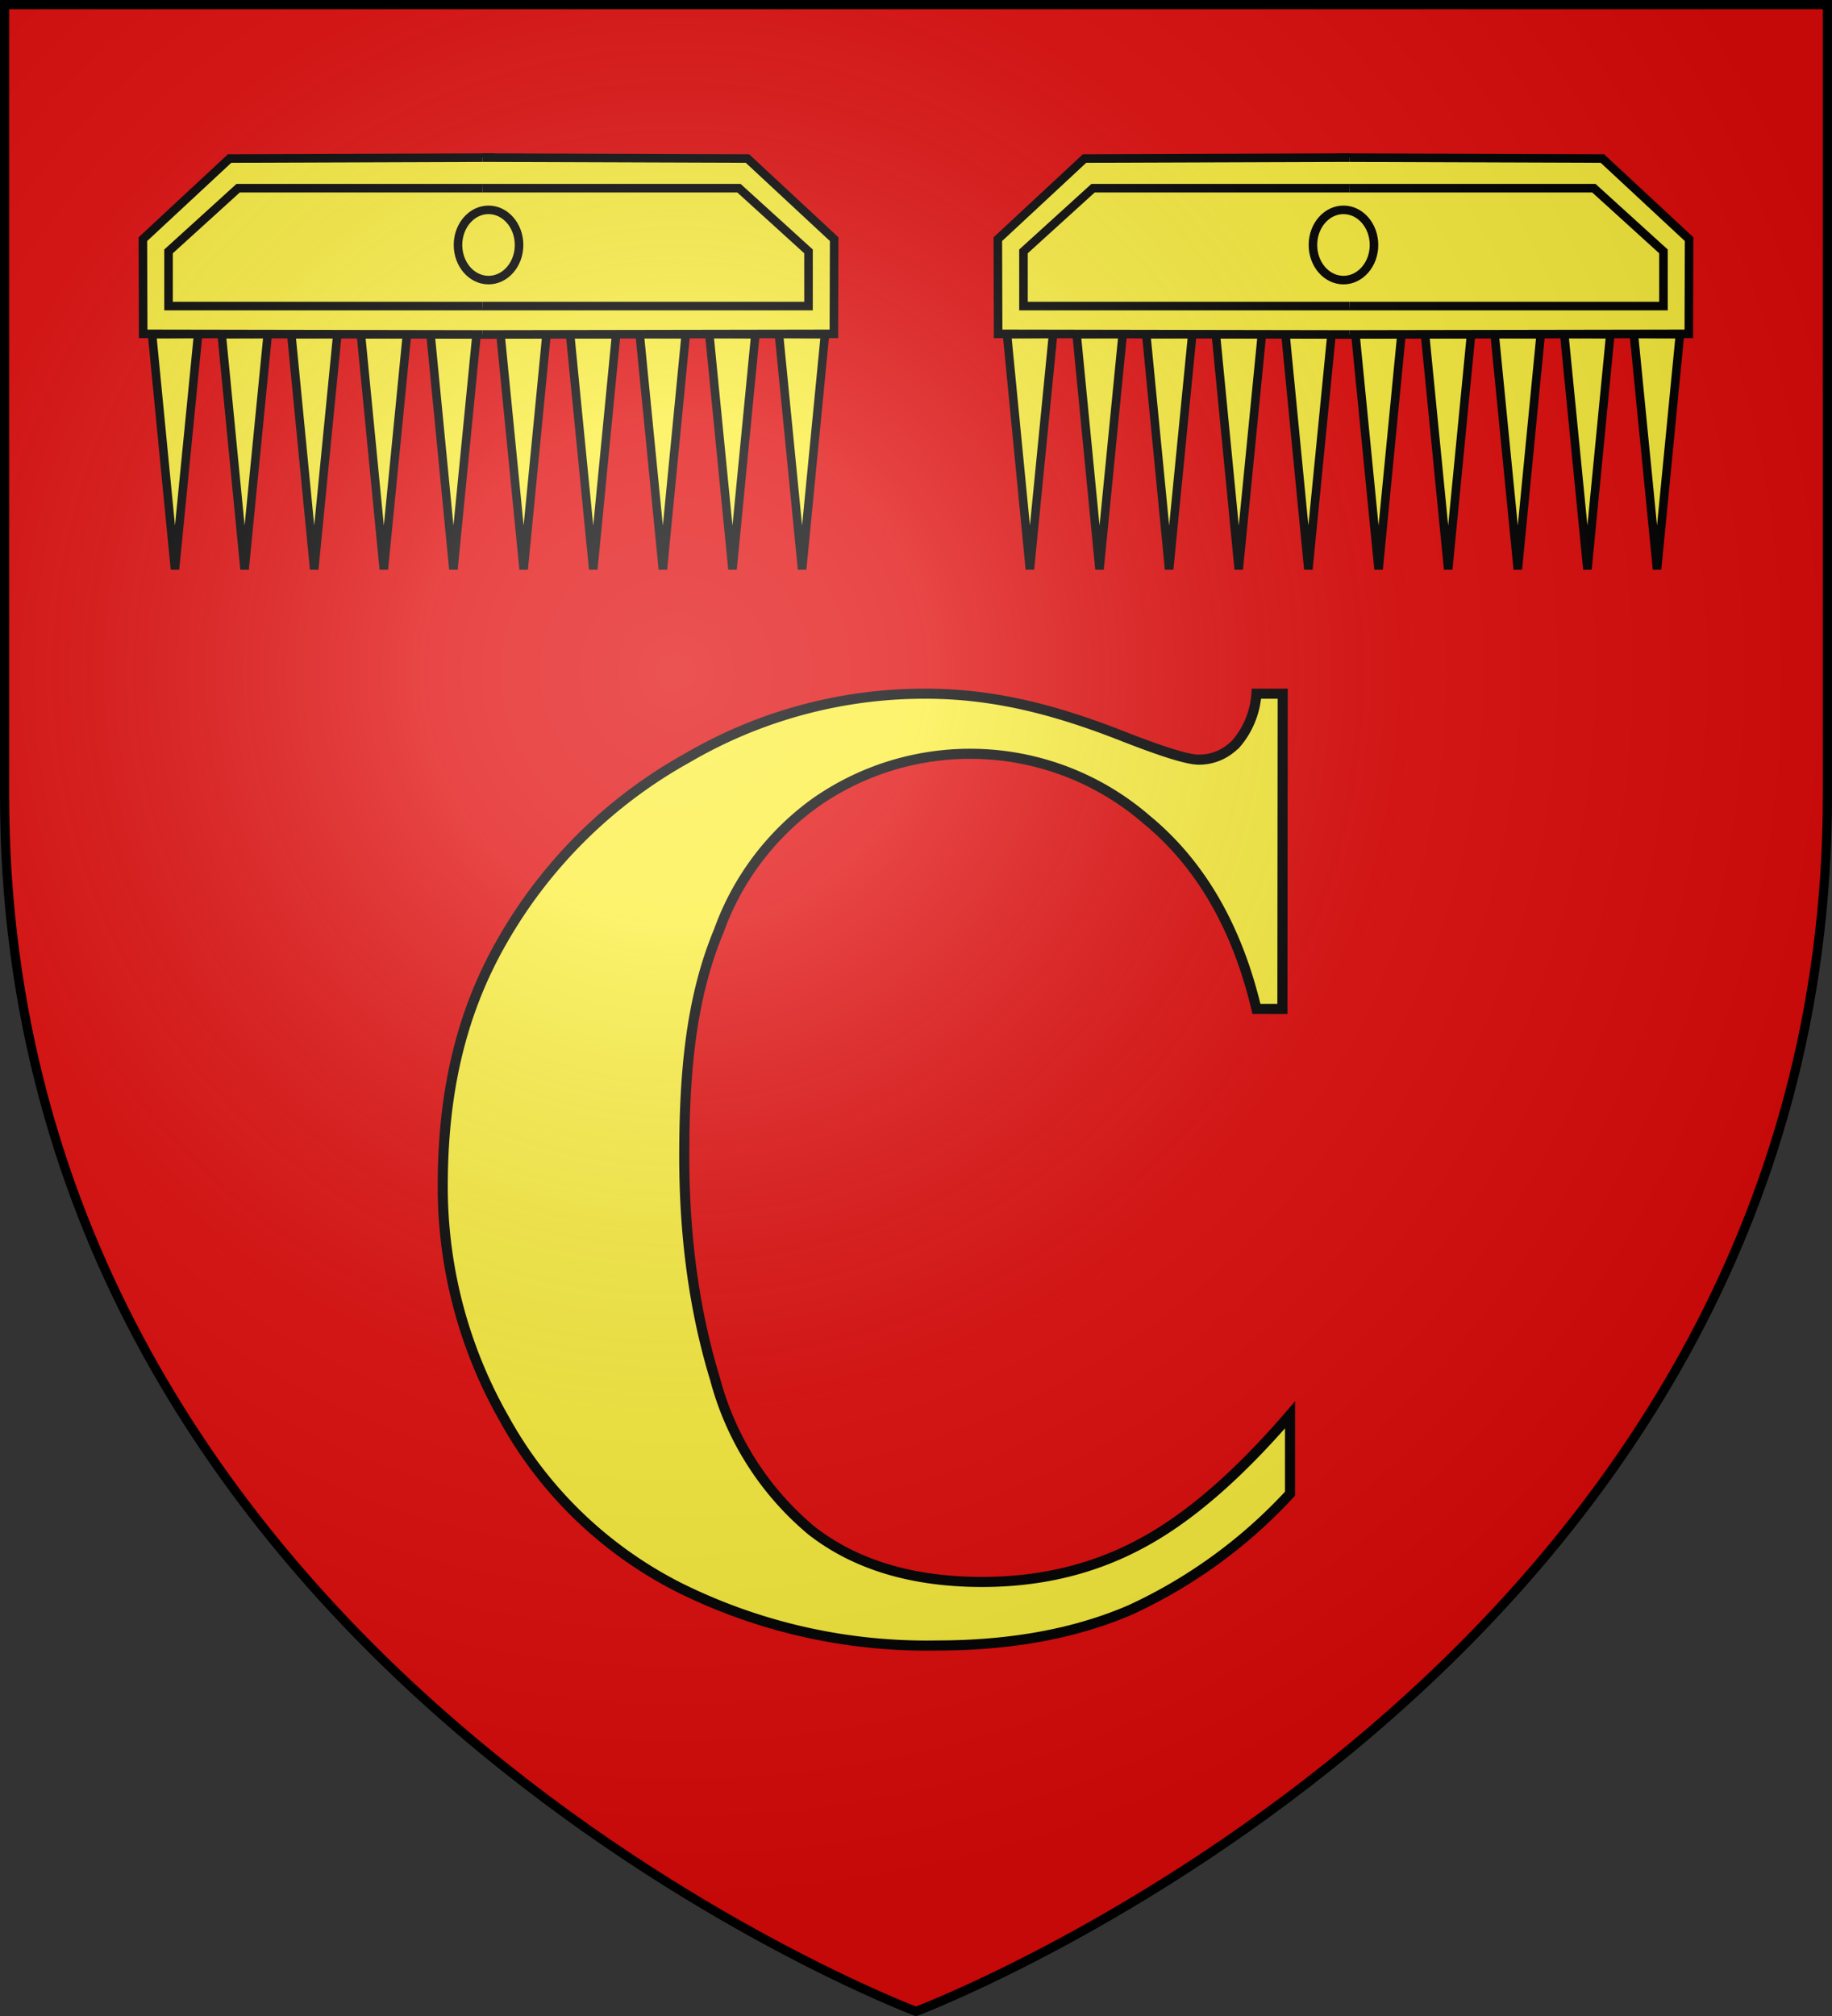 <svg xmlns="http://www.w3.org/2000/svg" xmlns:xlink="http://www.w3.org/1999/xlink" width="600" height="660" fill="#e20909" stroke="#000"><rect width="100%" height="100%" fill="#333333" stroke="none"/><radialGradient id="f" cx="221" cy="226" r="300" gradientTransform="translate(-77 -85)scale(1.35)" gradientUnits="userSpaceOnUse"><stop offset="0" stop-color="#fff" stop-opacity=".3"/><stop offset=".2" stop-color="#fff" stop-opacity=".25"/><stop offset=".6" stop-color="#666" stop-opacity=".13"/><stop offset="1" stop-opacity=".13"/></radialGradient><path id="e" d="M300 658.5S1.5 546.1 1.5 260.3V1.5h597v258.8c0 285.8-298.5 398.2-298.5 398.2Z"/><g fill="#fcef3c"><g id="d" stroke-width="2.8"><g id="c"><path id="a" d="m141 109.4 7.5 77 7.6-77.1Z"/><g id="b"><use xlink:href="#a" x="-22.8"/><use xlink:href="#a" x="-45.6"/></g><use xlink:href="#b" x="-45.6"/><path d="m161.9 109.5-115-.2-.1-31 28.4-26.4 86.7-.3m.1 48.6H55.2V82.3L78 61.6h84"/></g><use xlink:href="#c" x="-320" transform="scale(-1 1)"/><ellipse cx="160" cy="80.2" rx="10" ry="11.5"/></g><use xlink:href="#d" x="-600" transform="scale(-1 1)"/><path stroke-width="3.3" d="m420.1 227.1-.1 103.2h-8.5c-6.4-27-18.5-47.6-36-62a88.3 88.3 0 0 0-108.5-5.5 88.6 88.6 0 0 0-31.6 42c-9.2 22.1-11.3 46.7-11.3 73.8 0 26.7 3.4 51 10.1 72.9a96.9 96.9 0 0 0 31.6 49.6c14.4 11.2 33 16.8 55.9 16.8 18.7 0 35.9-4 51.5-12.3 15.6-8.2 32-22.3 49.3-42.4V489a165 165 0 0 1-52.2 38c-18 7.8-39.2 11.7-63.4 11.7a182 182 0 0 1-84.7-19.1c-24-12.2-44-31.4-57-55a153.4 153.4 0 0 1-20.2-76.2c0-28.4 5-55.4 19.8-80.9a158 158 0 0 1 60.2-59.3 154 154 0 0 1 78-21.1c21 0 40.6 4.5 63.9 13.6 13.5 5.3 22 8 25.7 8 4.7 0 8.8-1.8 12.2-5.2a28 28 0 0 0 6.7-16.4Z"/></g><use xlink:href="#e" fill="url(#f)" stroke-width="3"/></svg>